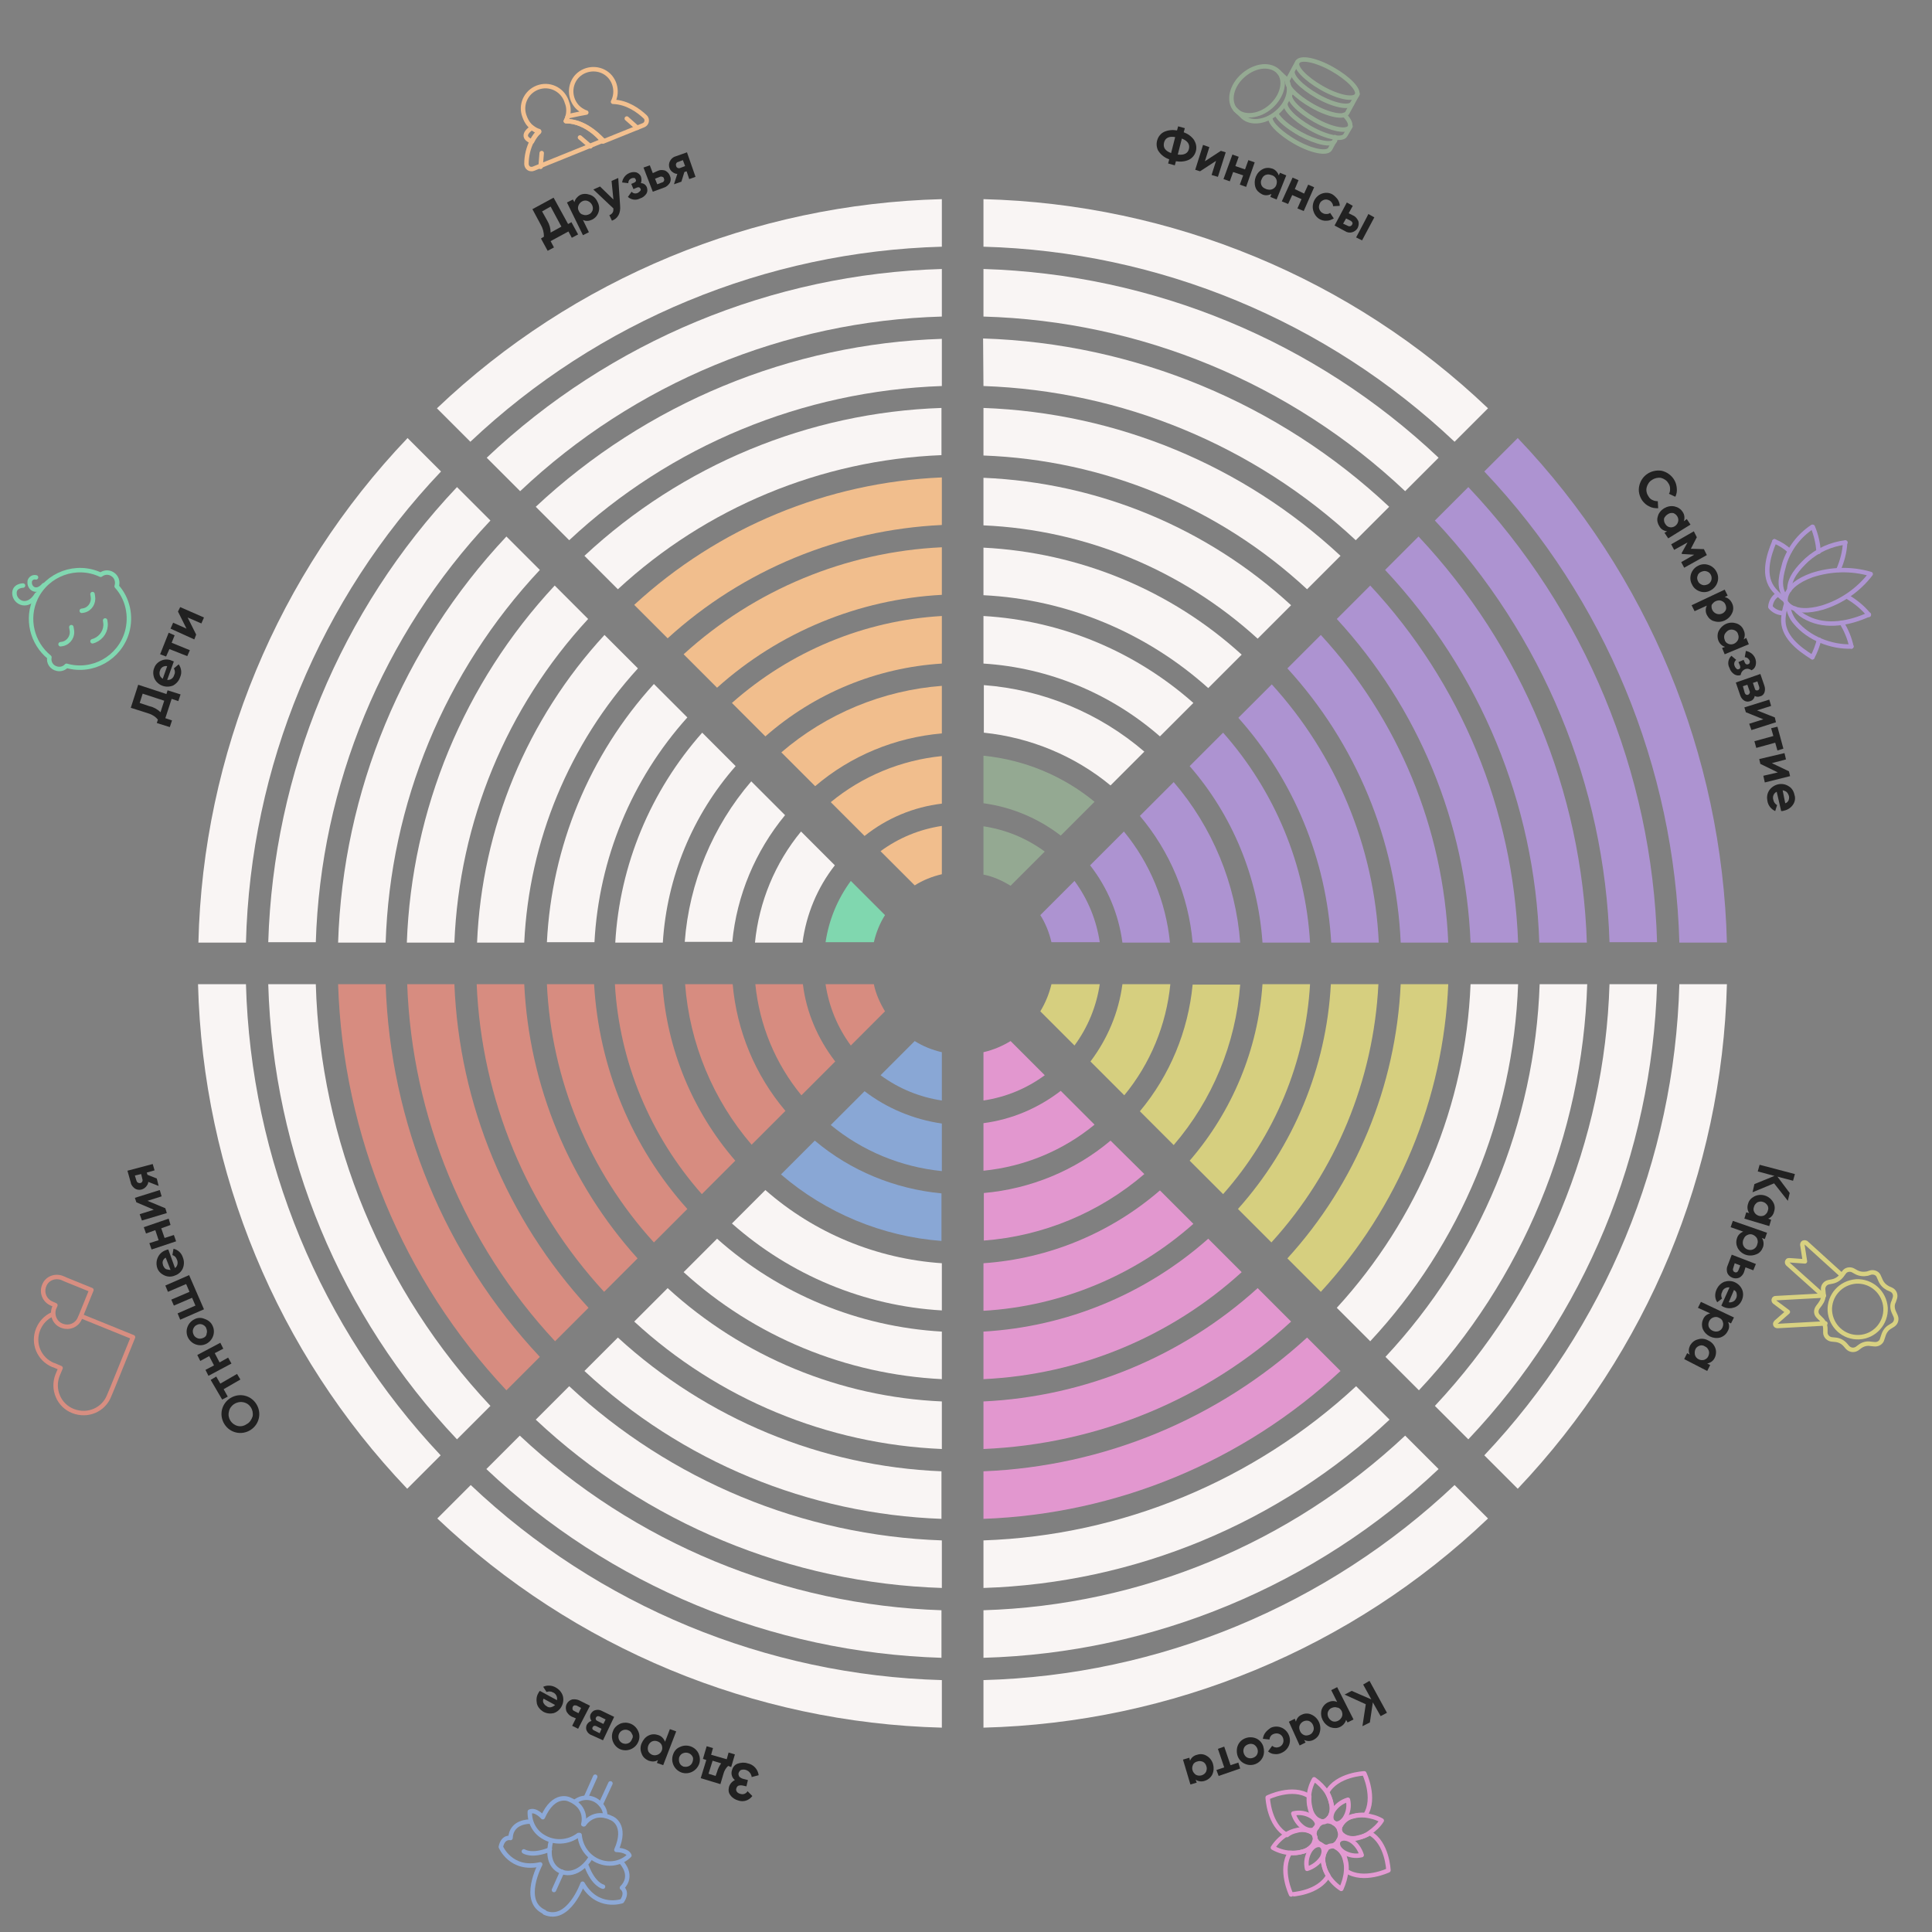 <?xml version="1.0" encoding="utf-8"?>
<!-- Generator: Adobe Illustrator 21.0.2, SVG Export Plug-In . SVG Version: 6.00 Build 0)  -->
<svg version="1.1" id="Слой_1" xmlns="http://www.w3.org/2000/svg" xmlns:xlink="http://www.w3.org/1999/xlink" x="0px" y="0px"
	 viewBox="0 0 520 520" style="enable-background:new 0 0 520 520;" xml:space="preserve">
<rect x="0" y="0" width="520" height="520" fill="#808080" stroke="none"/>
<style type="text/css">
	.st0{fill:none;stroke:#AE95D2;stroke-width:1.2;stroke-linecap:round;stroke-linejoin:round;}
	.st1{fill:none;stroke:#95AA93;stroke-width:1.2;stroke-linecap:round;stroke-linejoin:round;}
	.st2{fill:none;stroke:#D8D181;stroke-width:1.2;stroke-linecap:round;stroke-linejoin:round;}
	.st3{fill:none;stroke:#E39AD2;stroke-width:1.2;stroke-linecap:round;stroke-linejoin:round;}
	.st4{fill:none;stroke:#8DA9D7;stroke-width:1.2;stroke-linecap:round;stroke-linejoin:round;}
	.st5{fill:none;stroke:#D88E81;stroke-width:1.2;stroke-linecap:round;stroke-linejoin:round;}
	.st6{fill:none;stroke:#81D8B1;stroke-width:1.2;stroke-linecap:round;stroke-linejoin:round;}
	.st7{fill:none;stroke:#F3C08F;stroke-width:1.2;stroke-linecap:round;stroke-linejoin:round;}
	.st8{fill:#F9F5F4;}
	.st9{fill:#AD93D1;}
	.st10{fill:#D78C80;}
	.st11{fill:#89A7D5;}
	.st12{fill:#E297CF;}
	.st13{fill:#80D7AF;}
	.st14{fill:#D6CF7F;}
	.st15{fill:#F1BE8D;}
	.st16{fill:#94A992;}
	.st17{fill:#212121;}
</style>
<title>koleso_balansa</title>
<g id="Layer_2">
	<g id="Layer_1-2">
		<g id="icon_samorasvitie">
			<path id="Stroke-1" class="st0" d="M503.5,154.5c-3.3,4.3-7.8,7.4-12.9,9c-8.3,2.4-10-1.6-10-1.6s-0.9-4.2,7.1-7.1
				C492.9,153.1,498.4,153,503.5,154.5"/>
			<path id="Stroke-3" class="st0" d="M476.5,163.3c0.1-1.3,0.8-2.6,2-3.3"/>
			<path id="Stroke-5" class="st0" d="M476.6,163.5c0.9,1,2.2,1.6,3.5,1.5"/>
			<path id="Stroke-7" class="st0" d="M497.2,160.6c2.2,1.3,4.2,2.9,5.8,4.9"/>
			<path id="Stroke-9" class="st0" d="M503,165.4c-5,2.3-11.3,3.6-16.5,1c-1.3-0.6-2.5-1.5-3.4-2.6"/>
			<path id="Stroke-11" class="st0" d="M495.7,167.6c1.2,2,2.1,4.1,2.6,6.4"/>
			<path id="Stroke-13" class="st0" d="M498.3,174c-5.4,0.2-11.5-2.2-15-6.4c-1.1-1.2-1.8-2.8-2-4.4"/>
			<path id="Stroke-15" class="st0" d="M489.6,172.2c-0.4,1.6-1,3.2-1.8,4.7"/>
			<path id="Stroke-17" class="st0" d="M487.8,176.9c-3.7-2.3-8.2-5.7-7.8-10.6c0.1-1.3,0.4-2.6,0.8-3.9"/>
			<path id="Stroke-19" class="st0" d="M477.6,145.7c-1.7,4-3.3,9.4-0.1,13.1c0.9,1,1.8,1.9,2.9,2.7"/>
			<path id="Stroke-21" class="st0" d="M494.8,153.4c1-2.3,1.7-4.8,1.8-7.3"/>
			<path id="Stroke-23" class="st0" d="M496.7,146c-3.9,0.5-7.5,2.1-10.4,4.7c-2.3,2.2-4.7,4.8-4.7,8.1"/>
			<path id="Stroke-25" class="st0" d="M489.5,148.5c-0.2-2.3-0.7-4.6-1.6-6.7"/>
			<path id="Stroke-27" class="st0" d="M487.8,141.8c-3.5,2.3-6.2,5.8-7.5,9.8c-0.8,3-1.7,5.9-0.1,8.6"/>
			<path id="Stroke-29" class="st0" d="M481.7,148.3c-1.2-1.1-2.6-2-4.1-2.6"/>
		</g>
		<g id="icon_finansi">
			<path id="Stroke-59" class="st1" d="M365.2,25.6c-0.8,1.4-5,0.6-9.4-1.9s-7.4-5.6-6.6-7c0.8-1.4,5-0.6,9.4,1.9
				S366,24.2,365.2,25.6z"/>
			<path id="Stroke-61" class="st1" d="M349.2,16.7l-1.2,2.2c-0.8,1.4,2.2,4.5,6.6,7s8.6,3.3,9.4,1.9l1.4-2.5"/>
			<path id="Stroke-63" class="st1" d="M344.2,19.4c2,2.3,1,6.5-2.2,9.3s-7.5,3.1-9.5,0.8s-1.1-6.5,2.2-9.3S342.1,17.1,344.2,19.4z"
				/>
			<path id="Stroke-65" class="st1" d="M344.2,19.4l1.7,1.6c2,2.3,1.1,6.5-2.2,9.3s-7.5,3.1-9.5,0.8l-1.7-1.6"/>
			<path id="Stroke-67" class="st1" d="M359.3,36.9c0.1,0.3,0.1,0.7,0,1c-0.8,1.4-5,0.5-9.4-1.9c-3.2-1.8-5.6-3.8-6.4-5.4"/>
			<path id="Stroke-69" class="st1" d="M341.9,31.8c0.1,1.6,2.9,4.2,6.7,6.4c4.4,2.5,8.6,3.3,9.4,1.9l1.3-2.4"/>
			<path id="Stroke-71" class="st1" d="M361.8,30.9c1.3,1.3,1.9,2.5,1.5,3.3c-0.8,1.4-5,0.6-9.4-1.9s-7.4-5.6-6.6-7"/>
			<path id="Stroke-73" class="st1" d="M347.3,25.3l-1.2,2.2c-0.8,1.4,2.2,4.5,6.6,7c4.4,2.5,8.6,3.3,9.4,1.9l1.4-2.4"/>
			<path id="Stroke-75" class="st1" d="M347.8,19.3l-1.2,2.2c-0.8,1.4,2.2,4.5,6.6,7s8.6,3.3,9.4,1.9l1.3-2.4"/>
		</g>
		<g id="icon_kariera">
			<path id="Stroke-105" class="st2" d="M509.8,353.3l0.4,0.9c0.4,0.9,0.1,1.9-0.7,2.4l-0.8,0.5c-0.9,0.5-1.5,1.4-1.8,2.4l-0.3,0.9
				c-0.2,0.9-1.1,1.5-2.1,1.4l-1-0.1c-1-0.2-2.1,0.1-2.9,0.7l-0.8,0.6c-0.8,0.5-1.8,0.4-2.5-0.3l-0.6-0.7c-0.7-0.8-1.6-1.3-2.7-1.4
				l-1-0.1c-0.9-0.1-1.7-0.9-1.7-1.8v-1c0-1-0.4-2-1.2-2.7l-0.7-0.7c-0.7-0.7-0.7-1.7-0.1-2.5l0.6-0.8c0.6-0.8,1-1.8,0.9-2.9l-0.1-1
				c-0.1-0.9,0.5-1.8,1.5-2l1-0.2c1-0.2,1.9-0.8,2.5-1.6l0.6-0.8c0.5-0.8,1.6-1,2.4-0.6l0.9,0.5c0.9,0.5,2,0.6,3,0.4l0.9-0.3
				c0.9-0.2,1.9,0.2,2.2,1.1l0.4,0.9c0.4,1,1.1,1.7,2,2.2l0.9,0.4c0.9,0.4,1.3,1.4,1,2.3l-0.3,0.9
				C509.2,351.2,509.3,352.3,509.8,353.3z"/>
			<path id="Stroke-107" class="st2" d="M500.4,359.9c-4.1,0.2-7.6-2.9-7.9-7.1c-0.2-4.1,2.9-7.6,7.1-7.9c4.1-0.2,7.6,2.9,7.9,7.1
				C507.7,356.2,504.5,359.7,500.4,359.9C500.4,359.9,500.4,359.9,500.4,359.9z"/>
			<path id="Stroke-109" class="st2" d="M491.3,356.2l-12.9,0.7c-0.3,0-0.6-0.2-0.6-0.5c0-0.2,0.1-0.4,0.2-0.5l3.2-2.8l-3.6-2.7
				c-0.2-0.2-0.3-0.5-0.1-0.8c0.1-0.1,0.2-0.2,0.4-0.2l13-0.7"/>
			<path id="Stroke-111" class="st2" d="M490.8,348.8l-9.6-8.6c-0.2-0.2-0.3-0.5-0.1-0.8c0.1-0.2,0.3-0.2,0.5-0.2l4.2,0.3l-0.7-4.5
				c0-0.3,0.2-0.6,0.5-0.6c0.2,0,0.3,0,0.5,0.1l9.6,8.7"/>
		</g>
		<g id="icon_krasota">
			<path id="Stroke-77" class="st3" d="M358.1,497c-1.8,0.5-3.7-0.7-4.2-2.5c-0.5-1.8,0.7-3.7,2.5-4.2c1.8-0.5,3.7,0.7,4.2,2.5
				C361.1,494.6,360,496.5,358.1,497C358.2,497,358.2,497,358.1,497z"/>
			<path id="Stroke-79" class="st3" d="M359.7,497.2c0.1-0.7,0.3-1.3,0.6-1.9c0.3-0.5,0.7-0.9,1.2-1.3c-0.4-0.3-0.7-0.7-0.9-1.2
				c-0.1-0.5,0-1,0.2-1.5c-0.6-0.1-1.1-0.3-1.7-0.6c-0.6-0.4-1-0.9-1.5-1.4c-0.3,0.4-0.7,0.7-1.2,0.9c-0.5,0.1-1,0-1.5-0.3
				c-0.1,0.6-0.3,1.2-0.6,1.7c-0.4,0.5-0.8,1-1.4,1.4c0.5,0.3,0.8,0.7,1,1.3c0.1,0.5,0,1-0.2,1.5c1.3,0.2,2.4,0.9,3.1,1.9
				c0.5-0.9,1.6-1.2,2.5-0.7C359.6,497.1,359.6,497.2,359.7,497.2L359.7,497.2z"/>
			<path id="Stroke-81" class="st3" d="M365.5,494.6c-1.4,0.4-2.8,0.2-4-0.6c-0.5,0.4-0.9,0.8-1.2,1.3c-0.3,0.6-0.5,1.2-0.6,1.9
				c1.2,0.7,2.1,1.9,2.4,3.3c0.3,1,0.4,2,0.3,3.1c4.6,3,11.3-0.2,11.3-0.2s-0.3-7.4-5-10C367.7,494,366.7,494.4,365.5,494.6z"/>
			<path id="Stroke-83" class="st3" d="M349.1,492.7c1.3-0.4,2.8-0.2,4,0.5c0.5-0.4,1-0.9,1.4-1.4c0.3-0.5,0.5-1.1,0.6-1.7
				c-1.3-0.7-2.1-1.9-2.4-3.3c-0.3-1.1-0.4-2.2-0.3-3.3c-4.5-3-11.2,0.3-11.2,0.3s0.3,7.5,5.2,10.1
				C347.1,493.3,348.1,492.9,349.1,492.7z"/>
			<path id="Stroke-85" class="st3" d="M357.5,504.8c-0.6-0.9-1-1.9-1.2-2.9c-0.4-1.4-0.2-2.9,0.6-4.1c-0.7-1.1-1.9-1.8-3.1-1.9
				c-0.7,1.3-1.9,2.2-3.3,2.5c-1.1,0.3-2.2,0.4-3.3,0.3c-2.9,4.5,0.3,11.2,0.3,11.2S354.9,509.6,357.5,504.8z"/>
			<path id="Stroke-87" class="st3" d="M358.3,485.3c0.4,1.4,0.2,2.8-0.6,4c0.4,0.5,0.9,1,1.5,1.4c0.5,0.3,1.1,0.5,1.7,0.6
				c0.7-1.3,1.9-2.2,3.3-2.5c1.1-0.3,2.2-0.4,3.3-0.3c2.9-4.5-0.3-11.2-0.3-11.2s-7.4,0.3-10,5.1
				C357.7,483.3,358.1,484.3,358.3,485.3z"/>
			<path id="Stroke-89" class="st3" d="M368.6,493.3c1.3-0.9,2.5-2,3.3-3.3c-1.4-0.8-2.9-1.2-4.5-1.4c-1.1-0.1-2.3,0-3.3,0.3
				c-1.4,0.3-2.6,1.2-3.3,2.5c-0.2,0.5-0.3,1-0.2,1.5c0.2,0.5,0.5,0.9,0.9,1.2c1.2,0.8,2.6,1,4,0.6
				C366.6,494.4,367.7,494,368.6,493.3z"/>
			<path id="Stroke-91" class="st3" d="M350.5,498.4c1.4-0.3,2.6-1.2,3.3-2.5c0.2-0.5,0.3-1,0.2-1.5c-0.2-0.5-0.5-0.9-1-1.3
				c-1.2-0.7-2.6-0.9-4-0.5c-1,0.2-2,0.6-2.9,1.2c-1.4,0.9-2.6,2.1-3.5,3.5c1.4,0.8,3,1.3,4.6,1.4
				C348.4,498.8,349.5,498.7,350.5,498.4z"/>
			<path id="Stroke-93" class="st3" d="M357.7,489.4c0.8-1.2,1-2.6,0.6-4c-0.2-1-0.6-2-1.1-2.9c-0.9-1.4-2.1-2.6-3.5-3.6
				c-0.8,1.4-1.3,3-1.4,4.6c-0.1,1.1,0,2.2,0.3,3.3c0.3,1.4,1.2,2.6,2.4,3.3c0.5,0.2,1,0.3,1.5,0.3
				C357,490.1,357.4,489.8,357.7,489.4z"/>
			<path id="Stroke-95" class="st3" d="M362.3,503.6c0.1-1,0-2.1-0.3-3.1c-0.3-1.4-1.2-2.6-2.4-3.3c-0.8-0.6-2-0.4-2.6,0.5
				c0,0-0.1,0.1-0.1,0.2c-0.8,1.2-1,2.7-0.6,4.1c0.2,1,0.6,2,1.2,2.9c0.9,1.4,2.1,2.6,3.5,3.5C361.7,506.8,362.2,505.2,362.3,503.6z
				"/>
			<path id="Stroke-97" class="st3" d="M366.5,499.3c-1.7,0.4-3.4,0.1-4.9-0.8c-2.2-1.5-1.4-3-1.4-3s1-1.4,3.3-0.2
				C365,496.2,366,497.7,366.5,499.3"/>
			<path id="Stroke-99" class="st3" d="M351.8,503c-0.4-1.7-0.1-3.4,0.8-4.9c1.5-2.2,3-1.4,3-1.4s1.4,1,0.2,3.3
				C354.9,501.4,353.4,502.5,351.8,503"/>
			<path id="Stroke-101" class="st3" d="M362.8,484.4c0.4,1.7,0.1,3.4-0.8,4.9c-1.5,2.2-3,1.4-3,1.4s-1.4-1-0.2-3.3
				C359.7,486,361.1,484.9,362.8,484.4"/>
			<path id="Stroke-103" class="st3" d="M348.1,488.1c1.7-0.4,3.4-0.1,4.9,0.8c2.2,1.5,1.4,3,1.4,3s-1,1.4-3.3,0.2
				C349.6,491.2,348.6,489.7,348.1,488.1"/>
		</g>
		<g id="icon_zdorovie">
			<path id="Stroke-113" class="st4" d="M142.5,490.3c0,0-4.9-0.1-5.1,4.4c0,0-2-0.5-2.6,2.4c0,0,2.7,6.5,10.6,4.7
				c0,0-5.3,9.9,1.1,12.8"/>
			<path id="Stroke-115" class="st4" d="M157,491c0,0,1.4-4.6-3.8-6.7c0,0-4.1-2-7.1,4.8c0,0-1.9-2.2-3.5-1.5
				c-0.1,2.7,1.2,5.3,3.5,6.7c3,1.9,6.8,1.7,9.6-0.4"/>
			<line id="Stroke-117" class="st4" x1="157.7" y1="483.8" x2="160.2" y2="478.2"/>
			<line id="Stroke-119" class="st4" x1="161.7" y1="485.6" x2="164.3" y2="480"/>
			<path id="Stroke-121" class="st4" d="M159,499.9c-1.7,3-5.4,5.6-8.8,3.4c-2.6-1.7-2.6-5.1-1.9-7.8"/>
			<path id="Stroke-123" class="st4" d="M141,498.3c0,0,2.1,1.5,7-0.5"/>
			<path id="Stroke-125" class="st4" d="M167.3,501.3c0,0,3.4,3.5,0.1,6.8c0,0,1.7,1.1,0,3.6c0,0-6.6,2.3-10.6-4.7
				c0,0-3.8,10.6-10.2,7.8"/>
			<path id="Stroke-127" class="st4" d="M157.2,491c0,0,2.5-4.1,7.5-1.6c0,0,4.2,1.7,1.2,8.5c0,0,2.9,0,3.5,1.5
				c-1.9,1.9-4.7,2.6-7.3,1.9c-3.4-0.9-5.8-3.9-6.1-7.4"/>
			<path id="Stroke-129" class="st4" d="M162.3,507.8c0,0-2.5-0.5-4.4-5.5"/>
			<line id="Stroke-131" class="st4" x1="149.1" y1="508.7" x2="151.3" y2="503.8"/>
			<path id="Stroke-133" class="st4" d="M154.7,485c2.2-1.8,5.4-1.4,7.1,0.8c0.7,0.8,1.1,1.8,1.1,2.9"/>
		</g>
		<g id="icon_otnosheniya">
			<path id="Stroke-31" class="st5" d="M14,353.8c-1.7,0.8-3,2.2-3.7,3.9l0,0c-1.6,3.8,0.2,8.1,4,9.7c0,0,0,0,0.1,0l0,0l1.9,0.8
				l-0.8,1.9c-1.5,3.8,0.3,8.2,4.2,9.7s8.2-0.3,9.7-4.2l0.8-1.9l5.6-13.8l-13.8-5.6"/>
			<path id="Stroke-33" class="st5" d="M11.9,346c-0.8,1.9,0.1,4.1,2.1,4.9l0,0l0.9,0.4l-0.4,0.9c-0.6,2,0.4,4.1,2.4,4.7
				c1.8,0.6,3.7-0.2,4.5-1.9l0.4-0.9l2.8-6.9l-6.9-2.8l-0.9-0.4C14.8,343.2,12.6,344.1,11.9,346L11.9,346z"/>
		</g>
		<g id="icon_deti">
			<path id="Stroke-35" class="st6" d="M30.2,154.5c-1-0.6-2.2-0.5-3.1,0.2c-6.6-3.1-14.4-0.2-17.5,6.3c-2.6,5.5-1,12.1,3.7,15.9
				c-0.3,1.4,0.6,2.8,2.1,3.1c0.9,0.2,1.9-0.1,2.5-0.8c7,2,14.3-2.1,16.3-9.1c1.2-4.3,0.2-9-2.8-12.3
				C31.8,156.6,31.4,155.2,30.2,154.5z"/>
			<path id="Stroke-37" class="st6" d="M6.2,157.6c0,0-2.5,0-2.3,2.3c0.2,2.3,3.6,4.1,6,0.1"/>
			<path id="Stroke-39" class="st6" d="M9.7,155.4c-0.8-0.2-1.5,0.3-1.7,1c0,0.1,0,0.2,0,0.2c-0.2,1.6,1.7,3.3,3.8,0.9"/>
			<path id="Stroke-41" class="st6" d="M16.3,173.4l0.6-0.1c1.7-0.4,2.8-2.1,2.4-3.9l-0.1-0.6"/>
			<path id="Stroke-43" class="st6" d="M22,164.4l0.6-0.1c1.7-0.4,2.7-2.1,2.4-3.8l-0.1-0.6"/>
			<path id="Stroke-45" class="st6" d="M24.9,172.6l0.6-0.2c1.9-0.8,3.1-2.7,2.9-4.7l-0.1-0.7"/>
		</g>
		<g id="icon_drusiya">
			<path id="Stroke-47" class="st7" d="M173.6,31.4c-1.7-1.6-4.8-3.9-8.6-4l0,0c1.5-2.9,0.4-6.6-2.5-8.1c-2.9-1.5-6.6-0.4-8.1,2.5
				s-0.4,6.6,2.5,8.1c0.3,0.2,0.6,0.3,0.9,0.4l0,0c-0.7,0.1-2.7,0.5-5,1c-0.1,0.4-0.3,0.9-0.5,1.3c5.9,0,10,5.5,10,5.5l10.9-4.4
				c0.7-0.3,1-1,0.8-1.7C173.9,31.7,173.8,31.6,173.6,31.4z"/>
			<path id="Stroke-49" class="st7" d="M143.2,34.4c-0.2,0.1-0.4,0.3-0.6,0.4c-2.4,2-0.2,3,0.6,3.3c0.5-1,1.1-1.9,1.9-2.6
				C144.4,35.2,143.7,34.9,143.2,34.4z"/>
			<path id="Stroke-51" class="st7" d="M152.3,32.6c0.2-0.4,0.4-0.8,0.5-1.3c0.3-1.2,0.3-2.5-0.2-3.7c-0.9-3.2-4.2-5.1-7.4-4.2
				c-3.2,0.9-5.1,4.2-4.2,7.4c0.1,0.4,0.3,0.8,0.4,1.1c0.4,0.9,0.9,1.7,1.7,2.3c0.6,0.5,1.3,0.9,2,1.1c-0.8,0.8-1.4,1.6-1.9,2.6
				c-1,1.9-1.5,4.1-1.5,6.2c0,0.7,0.5,1.4,1.3,1.4c0.2,0,0.4,0,0.6-0.1l10.9-4.4l7.9-3.2C162.4,38.1,158.2,32.6,152.3,32.6z"/>
			<line id="Stroke-53" class="st7" x1="168.7" y1="31.9" x2="171.5" y2="34.4"/>
			<line id="Stroke-55" class="st7" x1="156.1" y1="37" x2="158.9" y2="39.4"/>
			<line id="Stroke-57" class="st7" x1="145.8" y1="41.2" x2="145.5" y2="44.9"/>
		</g>
		<path class="st8" d="M386.2,378.4l9,9c31.4-33.2,49.4-76.8,50.8-122.5h-12.8C431.9,307.2,415.1,347.5,386.2,378.4z"/>
		<path class="st8" d="M378.2,132.2l9-9c-33.2-31.4-76.8-49.4-122.5-50.8v12.8C307,86.4,347.4,103.1,378.2,132.2z"/>
		<path class="st8" d="M253.5,85.2V72.4c-45.7,1.3-89.3,19.4-122.5,50.8l9,9C170.8,103.1,211.2,86.4,253.5,85.2z"/>
		<path class="st8" d="M264.7,433.4v12.8c45.7-1.3,89.3-19.4,122.5-50.8l-9-9C347.3,415.4,307,432.1,264.7,433.4z"/>
		<path class="st8" d="M132,140.1l-9-9c-31.4,33.2-49.4,76.8-50.8,122.5H85C86.3,211.3,103,170.9,132,140.1z"/>
		<path class="st8" d="M85,264.9H72.2c1.3,45.7,19.4,89.3,50.8,122.5l9-9C103,347.5,86.2,307.2,85,264.9z"/>
		<path class="st9" d="M386.2,140.1c29,30.9,45.7,71.2,47,113.5H446c-1.3-45.7-19.4-89.3-50.8-122.5L386.2,140.1z"/>
		<path class="st8" d="M139.9,386.4l-9,9c33.2,31.4,76.8,49.4,122.5,50.8v-12.8C211.1,432,170.7,415.3,139.9,386.4z"/>
		<path class="st8" d="M264.7,452.2V465c50.7-1.3,99.1-21.3,135.8-56.3l-9-9C357.1,432.2,312,450.9,264.7,452.2z"/>
		<path class="st8" d="M118.7,126.9l-9-9c-35,36.7-55.1,85.1-56.3,135.8h12.8C67.4,206.4,86.1,161.2,118.7,126.9z"/>
		<path class="st8" d="M126.7,399.7l-9,9c36.8,34.9,85.1,55,135.8,56.3v-12.8C206.2,450.9,161,432.2,126.7,399.7z"/>
		<path class="st8" d="M253.5,66.4V53.6c-50.7,1.3-99.1,21.3-135.9,56.3l9,9C161,86.4,206.2,67.7,253.5,66.4z"/>
		<path class="st8" d="M66.2,264.9H53.3c1.3,50.7,21.3,99.1,56.3,135.8l9-9C86.2,357.3,67.5,312.1,66.2,264.9z"/>
		<path class="st8" d="M391.5,118.9l9-9c-36.7-35-85.1-55-135.8-56.3v12.8C312,67.7,357.1,86.4,391.5,118.9z"/>
		<path class="st8" d="M452,264.9c-1.3,47.3-20,92.4-52.5,126.8l9,9c34.9-36.8,55-85.1,56.3-135.8H452z"/>
		<path class="st9" d="M452,253.7h12.8c-1.3-50.7-21.3-99.1-56.3-135.8l-9,9C432,161.2,450.7,206.4,452,253.7z"/>
		<path class="st10" d="M235.2,264.9h-13c0.9,6,3.2,11.6,6.8,16.5l9.2-9.2C236.8,269.9,235.7,267.4,235.2,264.9z"/>
		<path class="st11" d="M246.2,280.2l-9.2,9.2c4.9,3.6,10.5,5.9,16.5,6.8v-13C250.9,282.6,248.4,281.6,246.2,280.2z"/>
		<path class="st12" d="M264.7,283.2v13c6-0.9,11.6-3.2,16.5-6.8l-9.2-9.2C269.7,281.6,267.3,282.6,264.7,283.2z"/>
		<path class="st13" d="M238.2,246.3l-9.2-9.2c-3.6,4.9-5.9,10.5-6.8,16.5h13C235.8,251,236.8,248.5,238.2,246.3z"/>
		<path class="st14" d="M280,272.2l9.2,9.2c3.6-4.9,5.9-10.5,6.8-16.5h-13C282.4,267.4,281.4,269.9,280,272.2z"/>
		<path class="st15" d="M253.5,235.3v-13c-6,0.9-11.6,3.2-16.5,6.8l9.2,9.2C248.4,236.9,250.9,235.9,253.5,235.3z"/>
		<path class="st16" d="M272,238.4l9.2-9.2c-4.9-3.6-10.5-5.9-16.5-6.8v13C267.3,235.9,269.7,237,272,238.4z"/>
		<path class="st9" d="M280,246.3c1.4,2.2,2.4,4.7,3,7.3h13c-0.9-6-3.2-11.6-6.8-16.5L280,246.3z"/>
		<path class="st16" d="M285.5,224.9l9.1-9.1c-8.5-7-18.9-11.3-29.9-12.4v12.8C272.2,217.2,279.4,220.2,285.5,224.9z"/>
		<path class="st11" d="M232.7,293.7l-9.1,9.1c8.5,7,18.9,11.3,29.9,12.4v-12.8C245.9,301.3,238.7,298.3,232.7,293.7z"/>
		<path class="st15" d="M253.5,216.3v-12.8c-11,1.1-21.4,5.4-29.9,12.4l9.1,9.1C238.7,220.2,245.9,217.2,253.5,216.3z"/>
		<path class="st8" d="M224.7,232.9l-9.1-9.1c-7,8.5-11.3,18.9-12.4,29.9H216C217,246.1,220,238.9,224.7,232.9z"/>
		<path class="st9" d="M302.1,253.7h12.8c-1.1-11-5.4-21.4-12.4-29.9l-9.1,9.1C298.1,238.9,301.1,246.1,302.1,253.7z"/>
		<path class="st14" d="M302.1,264.9c-1,7.6-4,14.7-8.6,20.8l9.1,9.1c7-8.5,11.3-18.9,12.4-29.9H302.1z"/>
		<path class="st12" d="M264.7,302.3v12.8c11-1.1,21.4-5.4,29.9-12.4l-9.1-9.1C279.4,298.3,272.3,301.3,264.7,302.3z"/>
		<path class="st10" d="M216.1,264.9h-12.8c1.1,11,5.4,21.4,12.4,29.9l9.1-9.1C220.1,279.6,217,272.4,216.1,264.9z"/>
		<path class="st14" d="M306.8,299.1l9.1,9.1c10.4-12.1,16.7-27.3,17.9-43.2H321C319.8,277.5,314.9,289.4,306.8,299.1z"/>
		<path class="st15" d="M253.5,197.4v-12.8c-15.9,1.2-31.1,7.5-43.2,17.9l9.1,9.1C229,203.4,240.9,198.5,253.5,197.4z"/>
		<path class="st12" d="M298.9,307c-9.6,8.1-21.6,13-34.1,14.1v12.8c15.9-1.2,31.1-7.5,43.2-17.9L298.9,307z"/>
		<path class="st8" d="M211.3,219.4l-9.1-9.1c-10.4,12.1-16.7,27.3-17.9,43.2h12.8C198.3,241,203.3,229.1,211.3,219.4z"/>
		<path class="st8" d="M298.9,211.4l9.1-9.1c-12.1-10.4-27.3-16.7-43.2-17.9v12.8C277.3,198.5,289.2,203.4,298.9,211.4z"/>
		<path class="st9" d="M321,253.7h12.8c-1.2-15.9-7.5-31.1-17.9-43.2l-9.1,9.1C314.9,229.2,319.9,241.1,321,253.7z"/>
		<path class="st11" d="M219.3,307l-9.1,9.1c12.1,10.4,27.3,16.7,43.2,17.9v-12.8C240.8,320,228.9,315.1,219.3,307z"/>
		<path class="st10" d="M197.2,264.9h-12.8c1.2,15.9,7.5,31.1,17.9,43.2l9.1-9.1C203.2,289.3,198.3,277.4,197.2,264.9z"/>
		<path class="st10" d="M178.3,264.9h-12.8c1.2,20.9,9.5,40.8,23.4,56.5l9-9C186.4,299.1,179.5,282.4,178.3,264.9z"/>
		<path class="st8" d="M312.2,198.2l9-9c-15.7-13.9-35.6-22.2-56.5-23.4v12.8C282.2,179.7,298.9,186.6,312.2,198.2z"/>
		<path class="st12" d="M264.7,340v12.8c20.9-1.2,40.8-9.5,56.5-23.4l-9-9C298.9,331.9,282.2,338.8,264.7,340z"/>
		<path class="st8" d="M253.5,340c-17.6-1.2-34.3-8.1-47.5-19.7l-9,9c15.7,13.9,35.6,22.2,56.5,23.4V340z"/>
		<path class="st8" d="M198,206.2l-9-9c-13.9,15.7-22.2,35.6-23.4,56.5h12.8C179.5,236.1,186.4,219.4,198,206.2z"/>
		<path class="st14" d="M320.2,312.4l9,9c13.9-15.7,22.2-35.6,23.4-56.5h-12.8C338.6,282.4,331.7,299.1,320.2,312.4z"/>
		<path class="st9" d="M339.8,253.7h12.8c-1.2-20.9-9.5-40.8-23.4-56.5l-9,9C331.7,219.4,338.6,236.1,339.8,253.7z"/>
		<path class="st15" d="M253.5,178.6v-12.8c-20.9,1.2-40.8,9.5-56.5,23.4l9,9C219.2,186.6,235.9,179.7,253.5,178.6z"/>
		<path class="st8" d="M325.2,185.2l9-9c-19.1-17.4-43.7-27.5-69.5-28.8v12.8C287.1,161.3,308.5,170.2,325.2,185.2z"/>
		<path class="st14" d="M333.2,325.4l9,9c17.4-19.1,27.5-43.7,28.8-69.5h-12.8C357,287.3,348.2,308.6,333.2,325.4z"/>
		<path class="st9" d="M358.3,253.7h12.8c-1.2-25.8-11.4-50.4-28.8-69.5l-9,9C348.2,209.9,357,231.2,358.3,253.7z"/>
		<path class="st10" d="M185,325.4c-15-16.7-23.8-38.1-25.1-60.5h-12.7c1.2,25.8,11.4,50.4,28.8,69.5L185,325.4z"/>
		<path class="st12" d="M264.7,358.4v12.8c25.8-1.2,50.4-11.4,69.5-28.8l-9-9C308.4,348.3,287.1,357.1,264.7,358.4z"/>
		<path class="st15" d="M253.5,160.1v-12.8c-25.8,1.2-50.4,11.4-69.5,28.8l9,9C209.7,170.1,231.1,161.3,253.5,160.1z"/>
		<path class="st8" d="M185,193.1l-9-9c-17.4,19.1-27.5,43.7-28.8,69.5H160C161.2,231.1,170,209.8,185,193.1z"/>
		<path class="st8" d="M193,333.4l-9,9c19.1,17.4,43.7,27.5,69.5,28.8v-12.8C231,357.1,209.7,348.3,193,333.4z"/>
		<path class="st10" d="M141.1,264.9h-12.8c1.3,30.8,13.4,60.1,34.3,82.8l9-9C153.2,318.3,142.4,292.2,141.1,264.9z"/>
		<path class="st8" d="M338.5,171.9l9-9c-22.7-20.9-52-33-82.8-34.3v12.8C292.1,142.6,318.2,153.4,338.5,171.9z"/>
		<path class="st14" d="M346.5,338.7l9,9c20.9-22.7,33-52,34.3-82.8H377C375.7,292.3,365,318.4,346.5,338.7z"/>
		<path class="st15" d="M253.5,141.3v-12.8c-30.8,1.3-60.1,13.4-82.8,34.3l9,9C200,153.3,226.1,142.6,253.5,141.3z"/>
		<path class="st9" d="M377,253.7h12.8c-1.3-30.8-13.4-60.1-34.3-82.8l-9,9C365,200.1,375.8,226.2,377,253.7z"/>
		<path class="st8" d="M141.1,253.7c1.3-27.4,12.1-53.5,30.6-73.8l-9-9c-20.9,22.7-33,52-34.3,82.8H141.1z"/>
		<path class="st12" d="M264.7,377.2V390c30.8-1.3,60.1-13.4,82.8-34.3l-9-9C318.2,365.1,292.1,375.9,264.7,377.2z"/>
		<path class="st8" d="M179.7,346.7l-9,9c22.7,20.9,52,33,82.8,34.3v-12.8C226.1,376,199.9,365.2,179.7,346.7z"/>
		<path class="st8" d="M158.3,166.6l-9-9c-24.4,26.2-38.5,60.3-39.8,96.1h12.8C123.6,221.3,136.3,190.4,158.3,166.6z"/>
		<path class="st8" d="M166.3,158.6c23.8-22,54.7-34.8,87.1-36.1v-12.7c-35.8,1.2-69.9,15.4-96.1,39.8L166.3,158.6z"/>
		<path class="st8" d="M351.8,158.6l9-9c-26.2-24.4-60.3-38.5-96.1-39.8v12.8C297.1,123.8,328,136.5,351.8,158.6z"/>
		<path class="st9" d="M395.8,253.7h12.8c-1.3-35.8-15.4-69.9-39.8-96.1l-9,9C381.7,190.4,394.5,221.3,395.8,253.7z"/>
		<path class="st12" d="M264.7,396v12.8c35.8-1.3,69.9-15.4,96.1-39.8l-9-9C327.9,381.9,297.1,394.7,264.7,396z"/>
		<path class="st8" d="M359.8,352l9,9c24.4-26.2,38.5-60.3,39.8-96.1h-12.8C394.5,297.3,381.7,328.1,359.8,352z"/>
		<path class="st10" d="M122.3,264.9h-12.7c1.3,35.8,15.4,69.9,39.8,96.1l9-9C136.4,328.1,123.6,297.3,122.3,264.9z"/>
		<path class="st8" d="M166.3,360l-9,9c26.2,24.4,60.3,38.5,96.1,39.8V396C221.1,394.7,190.2,381.9,166.3,360z"/>
		<path class="st9" d="M414.3,253.7h12.8c-1.3-40.7-17.4-79.6-45.3-109.3l-9,9C398.4,180.7,413.1,216.3,414.3,253.7z"/>
		<path class="st8" d="M153.2,373.1l-9,9c29.7,27.9,68.6,44,109.3,45.3v-12.8C216.1,413.3,180.5,398.5,153.2,373.1z"/>
		<path class="st8" d="M264.7,414.6v12.8c40.7-1.3,79.6-17.4,109.3-45.3l-9-9C337.6,398.5,302,413.3,264.7,414.6z"/>
		<path class="st8" d="M145.3,153.4l-9-9c-27.9,29.7-44,68.6-45.3,109.3h12.8C105,216.3,119.7,180.7,145.3,153.4z"/>
		<path class="st8" d="M372.9,365.2l9,9c27.9-29.7,44-68.6,45.3-109.3h-12.8C413.1,302.2,398.4,337.9,372.9,365.2z"/>
		<path class="st8" d="M253.5,103.9V91.2c-40.7,1.3-79.6,17.4-109.3,45.2l9,9C180.5,119.9,216.1,105.2,253.5,103.9z"/>
		<path class="st8" d="M264.7,103.9c37.3,1.3,72.9,16,100.2,41.5l9-9c-29.7-27.9-68.6-44-109.3-45.3L264.7,103.9L264.7,103.9z"/>
		<path class="st10" d="M103.8,264.9H91c1.3,40.7,17.4,79.6,45.3,109.3l9-9C119.7,337.9,105,302.2,103.8,264.9z"/>
		<path class="st17" d="M318.6,35.6l0.3-1.1l-1.8-0.5l-0.3,1.1c-1.2-0.2-2.4-0.1-3.5,0.4c-1.8,0.9-2.5,3.2-1.6,5
			c0.1,0.1,0.1,0.2,0.2,0.3c0.7,1,1.7,1.7,2.8,2.1l-0.3,1.1l1.8,0.5l0.3-1.1c1.2,0.2,2.4,0.1,3.5-0.4c1.8-0.9,2.5-3.1,1.6-4.9
			c-0.1-0.1-0.1-0.2-0.2-0.4C320.7,36.7,319.7,36,318.6,35.6L318.6,35.6z M318.1,37.3c1.6,0.6,2.2,1.6,1.9,2.8
			c-0.3,1.2-1.3,1.7-3,1.5L318.1,37.3L318.1,37.3z M316.3,36.9l-1.1,4.3c-1.6-0.6-2.2-1.5-1.9-2.8C313.6,37.1,314.7,36.6,316.3,36.9
			L316.3,36.9z"/>
		<polygon class="st17" points="324.3,43.4 325.5,39.6 323.8,39 321.7,45.7 323,46.1 327.3,43.3 326.1,47.1 327.8,47.6 329.9,41 
			328.6,40.6 324.3,43.4 		"/>
		<polygon class="st17" points="335.1,45.6 332.5,44.7 333.4,42.2 331.7,41.6 329.3,48.2 331,48.8 331.9,46.3 334.6,47.2 
			333.7,49.7 335.4,50.3 337.7,43.7 336,43.1 335.1,45.6 		"/>
		<path class="st17" d="M344.2,47.2c-0.3-0.8-0.9-1.5-1.7-1.8c-0.9-0.3-1.8-0.3-2.6,0.1c-1.8,0.9-2.6,3-2,4.9c0.3,0.9,1,1.5,1.8,1.9
			c0.8,0.4,1.7,0.3,2.5-0.1l-0.3,0.8l1.7,0.7l2.6-6.5l-1.7-0.7L344.2,47.2L344.2,47.2z M339.6,48.2c0.2-0.5,0.5-0.9,1-1.1
			c0.5-0.2,1-0.2,1.5,0c1.1,0.2,1.8,1.3,1.5,2.4c-0.2,1.1-1.3,1.8-2.4,1.5c-0.2,0-0.4-0.1-0.6-0.2c-0.5-0.2-0.9-0.5-1.1-1
			C339.3,49.2,339.3,48.7,339.6,48.2L339.6,48.2z"/>
		<polygon class="st17" points="351,52.1 348.5,50.9 349.5,48.5 347.9,47.8 345,54.2 346.7,54.9 347.8,52.5 350.3,53.6 349.2,56.1 
			350.9,56.8 353.7,50.4 352.1,49.7 351,52.1 		"/>
		<path class="st17" d="M357.2,59.4c0.6,0,1.2-0.3,1.8-0.6l-1-1.5c-0.2,0.2-0.6,0.3-0.9,0.3c-0.3,0-0.7,0-1-0.2
			c-0.5-0.2-0.8-0.6-1-1.1c-0.2-0.5-0.1-1,0.1-1.5c0.2-0.5,0.6-0.8,1.1-1c0.5-0.2,1-0.1,1.4,0.1c0.3,0.1,0.6,0.4,0.8,0.7
			c0.2,0.3,0.3,0.6,0.3,0.9l1.8-0.1c0-0.6-0.2-1.2-0.6-1.8c-0.4-0.5-0.9-1-1.4-1.3c-0.9-0.5-1.9-0.5-2.8-0.2
			c-1.9,0.7-2.9,2.8-2.3,4.7C354,58.5,355.5,59.6,357.2,59.4z"/>
		<path class="st17" d="M363,57.4l1.1-2l-1.6-0.9l-3.3,6.2l2.8,1.5c0.6,0.4,1.3,0.5,2,0.3c0.6-0.2,1.1-0.6,1.4-1.1
			c0.3-0.6,0.4-1.3,0.2-1.9c-0.3-0.6-0.7-1.2-1.4-1.5L363,57.4L363,57.4z M365,63.9l1.6,0.8l3.3-6.2l-1.6-0.9
			C368.3,57.7,365,63.9,365,63.9z M361.5,60.2l0.8-1.4l1.2,0.6c0.2,0.1,0.4,0.3,0.5,0.5c0.1,0.2,0,0.4-0.1,0.6
			c-0.1,0.2-0.3,0.3-0.5,0.4c-0.2,0-0.5,0-0.6-0.1L361.5,60.2L361.5,60.2z"/>
		<path class="st17" d="M443.9,136.3c0.7,0.4,1.5,0.5,2.4,0.5l-0.1-1.9c-0.5,0-1-0.1-1.4-0.3c-0.5-0.2-0.9-0.6-1.1-1
			c-0.5-0.7-0.7-1.6-0.5-2.4c0.2-0.8,0.7-1.6,1.4-2c0.7-0.5,1.6-0.7,2.4-0.6c0.8,0.2,1.6,0.7,2,1.4c0.3,0.4,0.5,0.9,0.5,1.5
			c0,0.5,0,1-0.3,1.4l1.7,0.8c0.4-0.7,0.5-1.6,0.4-2.4c-0.2-2.3-1.9-4.1-4.1-4.6c-2.8-0.4-5.4,1.3-6,4.1c-0.3,1.3,0,2.7,0.8,3.9
			C442.5,135.4,443.2,136,443.9,136.3L443.9,136.3z"/>
		<path class="st17" d="M453.2,140.3c0.3-0.8,0.2-1.8-0.3-2.5c-0.5-0.8-1.3-1.3-2.2-1.5c-1-0.2-1.9,0-2.8,0.5
			c-0.8,0.5-1.5,1.3-1.7,2.2c-0.3,0.9-0.1,1.8,0.4,2.6c0.4,0.8,1.2,1.3,2.1,1.4l-0.7,0.4l1,1.5l6-3.7l-1-1.5L453.2,140.3
			L453.2,140.3z M448.9,138.4c0.4-0.3,1-0.4,1.5-0.3c1,0.4,1.6,1.5,1.2,2.5c-0.3,0.9-1.3,1.5-2.2,1.3c-0.5-0.1-0.9-0.4-1.2-0.9
			c-0.3-0.4-0.4-1-0.3-1.5C448.1,139.1,448.4,138.7,448.9,138.4L448.9,138.4z"/>
		<polygon class="st17" points="458.6,147.8 455.1,147.7 456.7,144.6 455.9,143 449.8,146.5 450.6,148 454.2,146 452.6,148.9 
			452.7,149.1 456,149.3 452.5,151.3 453.3,152.8 459.4,149.4 458.6,147.8 		"/>
		<path class="st17" d="M460.4,158.9c1.8-0.9,2.6-3.2,1.6-5c-0.9-1.8-3.2-2.6-5-1.6c-1.8,0.9-2.6,3.2-1.6,5c0,0,0,0,0,0
			c0.4,0.9,1.2,1.6,2.2,1.9C458.5,159.5,459.6,159.4,460.4,158.9L460.4,158.9z M457.9,153.9c0.5-0.2,1-0.3,1.5-0.1
			c1,0.3,1.5,1.4,1.2,2.4c-0.2,0.5-0.5,0.9-1,1.1c-0.5,0.2-1,0.3-1.5,0.1c-0.5-0.2-0.9-0.5-1.1-1c-0.2-0.4-0.3-1-0.1-1.4
			C457,154.5,457.4,154.1,457.9,153.9L457.9,153.9z"/>
		<path class="st17" d="M464.2,160.7l0.8-0.4l-0.8-1.6l-8.9,4.2l0.8,1.6l3.3-1.5c-0.4,0.8-0.4,1.7,0,2.5c0.4,0.8,1.1,1.5,2,1.7
			c1.9,0.6,4-0.4,4.8-2.2c0.4-0.8,0.4-1.8,0-2.6C465.8,161.5,465.1,160.9,464.2,160.7L464.2,160.7z M461.8,161.8
			c0.5-0.2,1-0.3,1.5-0.1c0.5,0.2,0.9,0.5,1.1,1c0.2,0.5,0.3,1,0.1,1.5c-0.5,1-1.7,1.4-2.7,0.9c-0.8-0.4-1.3-1.3-1.1-2.3
			C461,162.4,461.3,162,461.8,161.8L461.8,161.8z"/>
		<path class="st17" d="M469.3,172.1c0.4-0.8,0.4-1.7,0-2.5c-0.3-0.8-1-1.5-1.9-1.8c-0.9-0.3-1.9-0.3-2.8,0.1
			c-0.9,0.4-1.6,1.1-2,1.9c-0.4,0.8-0.4,1.8-0.1,2.6c0.3,0.8,1,1.5,1.8,1.7l-0.8,0.3l0.7,1.7l6.5-2.7l-0.7-1.7L469.3,172.1
			L469.3,172.1z M465.3,169.6c0.5-0.2,1-0.2,1.5,0c0.5,0.2,0.9,0.6,1,1.1c0.2,0.5,0.2,1,0,1.5c-0.5,1-1.6,1.5-2.6,1.1
			c-0.5-0.2-0.9-0.6-1-1.1c-0.2-0.5-0.2-1,0-1.5C464.5,170.2,464.9,169.8,465.3,169.6L465.3,169.6z"/>
		<path class="st17" d="M471.4,180.4c0.5-0.2,0.9-0.6,1.1-1.2c0.5-1.7-0.5-3.4-2.2-3.9c-0.1,0-0.2-0.1-0.4-0.1l-0.3,1.7
			c0.6,0,1.1,0.4,1.3,0.9c0.1,0.2,0.1,0.4,0,0.6c0,0.2-0.2,0.3-0.4,0.4c-0.4,0.1-0.7,0-0.9-0.5l-0.3-0.7l-1.4,0.6l0.4,0.9
			c0.2,0.5,0.1,0.9-0.3,1c-0.2,0.1-0.4,0.1-0.6-0.1c-0.2-0.2-0.4-0.4-0.5-0.7c-0.3-0.6-0.1-1.3,0.4-1.7l-1.3-1.1
			c-0.9,0.9-1.1,2.2-0.5,3.3c0.2,0.7,0.7,1.3,1.3,1.7c0.5,0.3,1.1,0.4,1.7,0.2c0.1-1,1-1.8,2-1.7
			C470.8,180.1,471.2,180.2,471.4,180.4z"/>
		<path class="st17" d="M473.8,187.4c0.5-0.1,0.9-0.5,1.1-1c0.2-0.6,0.2-1.2,0-1.8l-1.1-3.2l-6.6,2.3l1.2,3.5
			c0.2,0.6,0.6,1.1,1.1,1.4c0.5,0.3,1.1,0.3,1.6,0.1c0.7-0.2,1.1-0.8,1.2-1.4C472.7,187.6,473.3,187.6,473.8,187.4L473.8,187.4z
			 M473.1,185.8c-0.4,0.1-0.7,0-0.8-0.5l-0.5-1.5l1.2-0.4l0.5,1.5C473.6,185.3,473.5,185.7,473.1,185.8L473.1,185.8z M469.1,184.7
			l1.2-0.4l0.6,1.7c0.1,0.2,0.1,0.4,0,0.6c-0.1,0.2-0.2,0.3-0.4,0.4c-0.4,0.1-0.7,0-0.9-0.5L469.1,184.7L469.1,184.7z"/>
		<polygon class="st17" points="472.9,191.2 476.7,190 476.2,188.3 469.5,190.4 469.9,191.7 474.6,193.6 470.8,194.8 471.4,196.5 
			478,194.4 477.7,193.1 472.9,191.2 		"/>
		<polygon class="st17" points="478.4,195.6 476.7,196 477.3,198.1 472.2,199.5 472.7,201.3 477.8,199.9 478.4,202 480,201.5 
			478.4,195.6 		"/>
		<polygon class="st17" points="476.9,205.4 480.7,204.4 480.3,202.7 473.5,204.3 473.8,205.6 478.5,207.9 474.6,208.8 475,210.6 
			481.8,208.9 481.5,207.6 476.9,205.4 		"/>
		<path class="st17" d="M479.4,218.3c0.2,0,0.5,0,0.7-0.1c1-0.2,1.8-0.7,2.4-1.5c0.6-0.8,0.8-1.8,0.5-2.7c-0.2-1-0.7-1.9-1.6-2.4
			c-1.7-1.1-4-0.6-5.2,1.1c-0.6,0.9-0.7,1.9-0.5,2.9c0.2,1.2,1,2.2,2.1,2.7l0.5-1.6c-0.5-0.3-0.9-0.8-1-1.4
			c-0.3-0.9,0.1-1.8,0.9-2.2L479.4,218.3z M480.9,213.2c0.3,0.3,0.5,0.7,0.6,1.1c0.1,0.4,0,0.8-0.1,1.1c-0.2,0.4-0.5,0.7-0.9,0.8
			l-0.7-3.5C480.1,212.8,480.6,212.9,480.9,213.2L480.9,213.2z"/>
		<polygon class="st17" points="477.5,318.5 481.2,323.2 481.7,321.1 478.4,316.7 482.6,317.8 483.1,316 473.6,313.5 473.1,315.3 
			477.6,316.5 472.2,318.7 471.7,320.9 477.5,318.5 		"/>
		<path class="st17" d="M475.9,328c0.8-0.3,1.4-1,1.6-1.9c0.3-0.9,0.2-1.8-0.3-2.6c-1-1.7-3.2-2.4-5-1.5c-0.8,0.4-1.5,1.1-1.7,2
			c-0.3,0.8-0.2,1.8,0.3,2.5l-0.8-0.2l-0.5,1.7l6.7,2l0.5-1.7L475.9,328L475.9,328z M474.5,323.5c0.5,0.1,0.9,0.5,1.2,0.9
			c0.3,0.5,0.3,1,0.1,1.5c-0.1,0.5-0.5,0.9-0.9,1.2c-1,0.5-2.2,0.1-2.7-0.8c-0.3-0.5-0.3-1-0.1-1.5c0.1-0.5,0.5-0.9,0.9-1.2
			C473.5,323.4,474,323.3,474.5,323.5L474.5,323.5z"/>
		<path class="st17" d="M474.2,333.2l0.8,0.3l0.6-1.7l-9.2-3.2l-0.6,1.7l3.4,1.2c-0.8,0.3-1.5,1-1.7,1.8c-0.3,0.9-0.2,1.8,0.2,2.6
			c1,1.8,3.1,2.5,5,1.7c0.9-0.3,1.5-1.1,1.8-1.9C474.8,334.9,474.7,333.9,474.2,333.2L474.2,333.2z M471.7,332.3
			c0.5,0.2,0.9,0.5,1.2,1c0.2,0.5,0.3,1,0.1,1.5c-0.2,1.1-1.2,1.8-2.3,1.6c-1.1-0.2-1.8-1.2-1.6-2.3c0-0.2,0.1-0.4,0.2-0.6
			c0.2-0.5,0.5-0.9,1-1.1C470.7,332.2,471.2,332.1,471.7,332.3L471.7,332.3z"/>
		<path class="st17" d="M469.8,341.1l2.1,0.8l0.7-1.7l-6.5-2.5l-1.1,2.9c-0.3,0.6-0.3,1.3-0.1,2c0.5,1.2,2,1.8,3.2,1.3c0,0,0,0,0,0
			c0.6-0.3,1.1-0.9,1.3-1.5L469.8,341.1L469.8,341.1z M466.9,340l1.5,0.6l-0.5,1.3c-0.1,0.2-0.2,0.4-0.4,0.5c-0.2,0.1-0.4,0.1-0.6,0
			c-0.2-0.1-0.4-0.2-0.4-0.4c-0.1-0.2-0.1-0.4,0-0.7L466.9,340L466.9,340z"/>
		<path class="st17" d="M463.3,351.4c0.2,0.1,0.4,0.3,0.7,0.4c0.9,0.4,1.9,0.4,2.8,0.1c0.9-0.3,1.6-1,2-1.9c0.4-0.9,0.5-1.9,0.1-2.9
			c-0.4-0.9-1.1-1.6-2-2c-0.9-0.4-1.9-0.4-2.8-0.1c-1,0.4-1.7,1.2-2.1,2.1c-0.5,1.1-0.5,2.4,0.2,3.4l1.3-1c-0.3-0.5-0.3-1.2,0-1.7
			c0.2-0.9,1.1-1.4,2-1.3L463.3,351.4z M467.4,348.1c0.1,0.4,0.1,0.9-0.1,1.3c-0.2,0.4-0.4,0.7-0.8,0.9c-0.4,0.2-0.8,0.3-1.2,0.2
			l1.4-3.3C467.1,347.4,467.4,347.8,467.4,348.1L467.4,348.1z"/>
		<path class="st17" d="M465.1,355.8l0.8,0.4l0.8-1.6l-8.9-4.2L457,352l3.3,1.5c-0.9,0.2-1.6,0.8-1.9,1.6c-0.4,0.8-0.4,1.8-0.1,2.6
			c0.8,1.8,2.8,2.8,4.7,2.3c0.9-0.3,1.6-0.9,2-1.7C465.5,357.5,465.5,356.6,465.1,355.8L465.1,355.8z M462.7,354.7
			c0.5,0.2,0.9,0.6,1,1.1c0.2,0.5,0.1,1-0.1,1.5c-0.2,0.5-0.6,0.8-1.1,1c-1,0.3-2.2-0.2-2.6-1.2c-0.3-1,0.2-2.1,1.2-2.5
			C461.7,354.4,462.2,354.4,462.7,354.7L462.7,354.7z"/>
		<path class="st17" d="M459.5,367c0.9-0.2,1.6-0.7,2-1.5c0.4-0.8,0.5-1.8,0.2-2.6c-0.3-0.9-1-1.7-1.9-2.1c-0.9-0.5-1.9-0.6-2.8-0.3
			c-0.9,0.2-1.6,0.8-2.1,1.6c-0.4,0.8-0.5,1.7-0.1,2.5l-0.7-0.4l-0.8,1.6l6.2,3.2l0.8-1.6L459.5,367L459.5,367z M458.9,362.4
			c0.5,0.2,0.8,0.6,1,1.1c0.2,0.5,0.1,1-0.1,1.5c-0.2,0.5-0.6,0.8-1.1,1c-1.1,0.3-2.2-0.3-2.5-1.3c-0.1-0.5-0.1-1,0.1-1.5
			c0.2-0.5,0.6-0.8,1.1-1C457.9,362,458.5,362.1,458.9,362.4L458.9,362.4z"/>
		<polygon class="st17" points="367.6,458.7 366.7,464.6 368.7,463.6 369.5,458.2 371.6,461.9 373.3,461 368.6,452.4 366.9,453.4 
			369.1,457.4 363.8,455.1 361.9,456.1 367.6,458.7 		"/>
		<path class="st17" d="M362.3,462.9l0.4,0.7l1.6-0.8l-4.4-8.7l-1.6,0.8l1.6,3.2c-0.8-0.4-1.7-0.3-2.5,0.1c-0.8,0.4-1.4,1.1-1.7,2
			c-0.5,1.9,0.5,3.9,2.4,4.7c0.9,0.3,1.8,0.3,2.6-0.1C361.5,464.4,362.1,463.7,362.3,462.9L362.3,462.9z M361.1,460.5
			c0.2,0.5,0.3,1,0.1,1.5c-0.4,1-1.5,1.6-2.5,1.3c-1-0.4-1.6-1.5-1.3-2.5c0.2-0.5,0.5-0.9,1-1.1c0.5-0.2,1-0.3,1.5-0.1
			C360.4,459.6,360.8,460,361.1,460.5L361.1,460.5z"/>
		<path class="st17" d="M351,468.3c0.8,0.4,1.7,0.4,2.5,0c0.8-0.4,1.5-1.1,1.7-2c0.6-1.9-0.4-4-2.2-4.8c-0.8-0.4-1.8-0.4-2.6,0
			c-0.8,0.3-1.4,1-1.6,1.9l-0.3-0.8l-1.6,0.8l2.9,6.4l1.6-0.8L351,468.3L351,468.3z M353.4,464.3c0.2,0.5,0.3,1,0.1,1.5
			c-0.2,0.5-0.5,0.9-1,1.1c-0.5,0.2-1,0.3-1.5,0.1c-0.5-0.2-0.9-0.6-1.1-1.1c-0.2-0.5-0.3-1-0.1-1.5c0.4-1,1.5-1.5,2.5-1.2
			C352.8,463.4,353.2,463.8,353.4,464.3L353.4,464.3z"/>
		<path class="st17" d="M340.6,466.3c-0.4,0.5-0.6,1.1-0.7,1.7l1.8,0.2c0-0.3,0.1-0.6,0.3-0.9c0.2-0.3,0.5-0.5,0.8-0.6
			c1-0.4,2.1,0,2.5,1c0.4,1,0,2.1-1,2.5c-0.3,0.1-0.7,0.2-1,0.1c-0.3,0-0.6-0.2-0.9-0.4l-1.1,1.5c0.5,0.4,1.1,0.7,1.7,0.7
			c0.6,0.1,1.3,0,1.9-0.3c1.9-0.8,2.8-2.9,2-4.8c-0.8-1.9-2.9-2.8-4.8-2C341.5,465.4,341,465.8,340.6,466.3L340.6,466.3z"/>
		<path class="st17" d="M333.1,472.6c0.3,0.9,1,1.7,1.9,2.1c1.9,0.9,4.1,0,4.9-1.8c0.4-0.9,0.4-1.9,0.1-2.9c-0.3-0.9-1-1.7-1.9-2.1
			c-1.9-0.8-4.1,0-4.9,1.8C332.8,470.6,332.8,471.7,333.1,472.6L333.1,472.6z M338.4,470.6c0.2,0.5,0.2,1,0,1.5
			c-0.2,0.5-0.6,0.8-1.1,1c-0.5,0.2-1,0.2-1.5,0c-0.5-0.2-0.8-0.6-1-1.1c-0.2-0.5-0.2-1,0-1.5c0.2-0.5,0.6-0.8,1.1-1
			c0.5-0.2,1-0.2,1.5,0C337.8,469.7,338.2,470.1,338.4,470.6z"/>
		<polygon class="st17" points="333.8,476 333.3,474.4 331.2,475.1 329.5,470.1 327.8,470.7 329.5,475.7 327.4,476.4 328,478 
			333.8,476 		"/>
		<path class="st17" d="M321.8,479c0.7,0.5,1.7,0.6,2.5,0.3c0.9-0.3,1.6-0.9,2-1.7c0.8-1.8,0.2-4-1.5-5c-0.8-0.5-1.7-0.6-2.6-0.3
			c-0.9,0.2-1.6,0.8-1.9,1.6l-0.2-0.8l-1.7,0.5l2,6.7l1.7-0.5L321.8,479L321.8,479z M324.7,475.4c0.2,0.5,0.1,1-0.1,1.5
			c-0.5,0.9-1.7,1.3-2.7,0.8c-0.9-0.6-1.3-1.7-0.8-2.7c0.2-0.5,0.7-0.8,1.2-0.9c0.5-0.2,1-0.1,1.5,0.1
			C324.2,474.4,324.6,474.9,324.7,475.4z"/>
		<path class="st17" d="M196.2,481c-0.2,0.8-0.1,1.6,0.4,2.2c0.5,0.7,1.3,1.2,2.1,1.4c1.4,0.5,2.9,0,3.8-1.2l-1.3-1.3
			c-0.4,0.7-1.2,1-2,0.7c-0.4-0.1-0.7-0.3-0.9-0.6c-0.2-0.3-0.2-0.6-0.1-0.9c0.1-0.3,0.3-0.6,0.6-0.7c0.4-0.1,0.8-0.1,1.2,0l0.9,0.2
			l0.4-1.7l-1.2-0.3c-0.4-0.1-0.8-0.3-1.1-0.6c-0.2-0.3-0.3-0.7-0.2-1c0.1-0.3,0.3-0.6,0.6-0.8c1.1-0.4,2.4,0.2,2.8,1.4
			c0.1,0.2,0.1,0.3,0.1,0.5l1.9-0.5c-0.2-1.6-1.4-2.9-3-3.2c-0.9-0.3-1.8-0.2-2.7,0.1c-0.8,0.3-1.3,1-1.5,1.8c-0.3,0.9,0,2,0.8,2.6
			C197,479.5,196.4,480.2,196.2,481L196.2,481z"/>
		<path class="st17" d="M188.6,478.6l5.3,1.6l0.8-2.7c0.2-0.8,0.6-1.6,1.3-2.2l0.8,0.3l1-3.4l-1.7-0.5l-0.5,1.8l-4.2-1.2l0.5-1.8
			l-1.7-0.5l-1,3.4l0.9,0.3L188.6,478.6L188.6,478.6z M193,476.9l-0.4,1.1l-1.9-0.6l1.1-3.5l2.3,0.7
			C193.6,475.3,193.2,476.1,193,476.9L193,476.9z"/>
		<path class="st17" d="M181.1,472.4c-0.6,1.9,0.4,4,2.4,4.7c1.9,0.6,4-0.4,4.7-2.4c0.3-0.9,0.2-1.9-0.2-2.8c-0.9-1.8-3.1-2.6-5-1.7
			C182,470.6,181.4,471.4,181.1,472.4L181.1,472.4z M186.4,474.2c-0.3,1-1.3,1.5-2.3,1.3c0,0-0.1,0-0.1,0c-0.5-0.2-0.9-0.5-1.1-1
			c-0.2-0.5-0.2-1-0.1-1.5c0.2-0.5,0.5-0.9,1-1.1c0.9-0.4,2.1-0.1,2.6,0.9C186.6,473.1,186.6,473.6,186.4,474.2L186.4,474.2z"/>
		<path class="st17" d="M177.1,473.7l-0.3,0.8l1.7,0.6l3.5-9.1l-1.7-0.6l-1.3,3.4c-0.3-0.8-0.9-1.5-1.8-1.8
			c-0.9-0.3-1.8-0.3-2.6,0.1c-0.9,0.4-1.5,1.2-1.9,2.1c-0.4,0.9-0.4,1.9,0,2.8c0.3,0.9,1,1.5,1.9,1.9
			C175.5,474.2,176.4,474.2,177.1,473.7L177.1,473.7z M178.1,471.2c-0.4,1-1.6,1.5-2.6,1.1c-0.4-0.2-0.8-0.5-1-0.9
			c-0.4-1,0-2.2,1-2.7c0.5-0.2,1-0.2,1.5,0c0.5,0.2,0.9,0.5,1.1,1C178.3,470.2,178.3,470.8,178.1,471.2L178.1,471.2z"/>
		<path class="st17" d="M165,465.9c-0.8,1.9,0.1,4.1,1.9,4.9c1.9,0.8,4.1-0.1,4.9-2c0.4-0.9,0.4-1.9,0-2.8c-0.8-1.9-2.9-2.8-4.8-2.1
			C166.1,464.3,165.3,465,165,465.9L165,465.9z M170.1,468.1c-0.2,0.5-0.5,0.9-1,1.1c-0.5,0.2-1,0.2-1.5,0c-1-0.4-1.4-1.6-1-2.5
			c0.4-1,1.6-1.4,2.5-1c0.5,0.2,0.8,0.5,1,1C170.4,467.1,170.4,467.6,170.1,468.1L170.1,468.1z"/>
		<path class="st17" d="M157.9,464.3c-0.2,0.5-0.2,1.1,0,1.5c0.3,0.6,0.7,1,1.3,1.2l3.1,1.4l3-6.3l-3.3-1.6
			c-0.5-0.3-1.2-0.4-1.8-0.2c-0.5,0.1-0.9,0.5-1.2,1c-0.3,0.6-0.2,1.3,0.2,1.9C158.7,463.3,158.2,463.7,157.9,464.3L157.9,464.3z
			 M159.5,464.9c0.2-0.4,0.5-0.5,1-0.3l1.4,0.7l-0.5,1.2l-1.4-0.7C159.5,465.6,159.3,465.3,159.5,464.9L159.5,464.9z M163,462.8
			l-0.6,1.2l-1.6-0.8c-0.2-0.1-0.4-0.2-0.4-0.4c-0.1-0.2-0.1-0.3,0-0.5c0.2-0.4,0.5-0.5,1-0.3L163,462.8L163,462.8z"/>
		<path class="st17" d="M155,462.5l-1,2l1.6,0.8l3.2-6.2l-2.8-1.4c-0.6-0.3-1.3-0.4-2-0.3c-1.3,0.4-2,1.7-1.6,3c0,0,0,0.1,0,0.1
			c0.3,0.6,0.8,1.2,1.4,1.5L155,462.5L155,462.5z M156.4,459.7l-0.7,1.4l-1.2-0.6c-0.2-0.1-0.4-0.3-0.4-0.5c-0.1-0.4,0.1-0.9,0.5-1
			c0,0,0,0,0,0c0.2,0,0.5,0,0.7,0.1L156.4,459.7L156.4,459.7z"/>
		<path class="st17" d="M145.3,455.1c-0.2,0.2-0.3,0.4-0.4,0.6c-0.5,0.8-0.6,1.8-0.4,2.8c0.2,0.9,0.9,1.7,1.7,2.2
			c0.9,0.5,1.9,0.6,2.8,0.4c1.9-0.6,3-2.7,2.5-4.6c-0.3-1-1-1.8-1.9-2.3c-1-0.6-2.3-0.7-3.4-0.2l0.9,1.4c0.6-0.2,1.2-0.2,1.7,0.1
			c0.8,0.3,1.3,1.2,1.1,2.1L145.3,455.1z M148.3,459.5c-0.4,0.1-0.9,0-1.2-0.3c-0.4-0.2-0.6-0.5-0.8-0.8c-0.2-0.4-0.2-0.8,0-1.2
			l3.1,1.7C149.1,459.2,148.7,459.4,148.3,459.5L148.3,459.5z"/>
		<path class="st17" d="M62,376.3c-2.4,1.5-3.1,4.6-1.6,7s4.6,3.1,7,1.6s3.1-4.6,1.6-7S64.4,374.8,62,376.3L62,376.3z M66.4,383.3
			c-0.7,0.5-1.6,0.7-2.4,0.5c-1.7-0.4-2.8-2.1-2.4-3.8c0.3-1.7,2-2.9,3.8-2.6s2.9,2,2.6,3.8C67.7,382.1,67.2,382.9,66.4,383.3z"/>
		<polygon class="st17" points="59.8,376.7 61.3,375.9 60.2,373.9 64.7,371.3 63.8,369.8 59.3,372.4 58.2,370.5 56.7,371.4 
			59.8,376.7 		"/>
		<polygon class="st17" points="56.3,365 57.6,367.5 55.3,368.7 56.1,370.3 62.3,367 61.4,365.4 59.1,366.7 57.8,364.2 60.1,363 
			59.3,361.4 53.1,364.7 53.9,366.3 56.3,365 		"/>
		<path class="st17" d="M52.3,355.1c-1.8,0.9-2.6,3.1-1.7,4.9s3.1,2.6,4.9,1.7s2.6-3.1,1.7-4.9c-0.4-0.9-1.2-1.5-2.1-1.8
			C54.2,354.6,53.2,354.6,52.3,355.1z M54.7,360.1c-0.5,0.2-1,0.3-1.5,0.1c-0.5-0.2-0.9-0.5-1.1-1c-0.2-0.4-0.3-1-0.1-1.5
			c0.2-0.5,0.5-0.9,1-1.1c0.9-0.5,2-0.1,2.5,0.8c0,0,0,0.1,0,0.1c0.2,0.4,0.3,1,0.1,1.5C55.6,359.5,55.2,359.9,54.7,360.1
			L54.7,360.1z"/>
		<polygon class="st17" points="50.1,345.6 51,347.7 46.1,349.8 46.8,351.4 51.7,349.3 52.6,351.4 47.8,353.5 48.5,355.2 
			54.9,352.4 50.9,343.2 44.5,346 45.2,347.7 50.1,345.6 		"/>
		<path class="st17" d="M45.3,336.3c-0.2,0-0.5,0.1-0.7,0.2c-0.9,0.3-1.7,1-2.1,1.9c-0.4,0.8-0.5,1.8-0.2,2.8c0.3,1,1.1,1.7,2,2.1
			c0.9,0.4,1.9,0.4,2.8,0c0.9-0.3,1.7-1,2.1-1.9c0.4-1,0.4-2,0-3c-0.4-1.2-1.3-2-2.5-2.3l-0.3,1.7c0.6,0.2,1,0.6,1.2,1.2
			c0.4,0.8,0.2,1.8-0.5,2.3L45.3,336.3z M44.7,341.6c-0.4-0.2-0.6-0.6-0.8-1c-0.1-0.4-0.2-0.8-0.1-1.1c0.1-0.4,0.4-0.8,0.8-1
			l1.3,3.3C45.5,341.8,45.1,341.7,44.7,341.6L44.7,341.6z"/>
		<polygon class="st17" points="41.8,331.1 42.7,333.8 40.2,334.6 40.8,336.3 47.4,334.1 46.8,332.4 44.3,333.2 43.4,330.6 
			45.9,329.7 45.4,328 38.7,330.3 39.3,332 41.8,331.1 		"/>
		<polygon class="st17" points="41.4,325.6 37.6,326.8 38.2,328.5 44.9,326.5 44.5,325.2 39.7,323.2 43.5,322 43,320.3 36.3,322.4 
			36.7,323.6 41.4,325.6 		"/>
		<path class="st17" d="M35.2,318.3c0.1,0.7,0.6,1.2,1.1,1.6c1.1,0.7,2.6,0.3,3.3-0.9c0.2-0.3,0.3-0.6,0.3-0.9l2.8,1.1l-0.5-2
			l-2.5-1l-0.2-0.6l2.1-0.6l-0.5-1.7l-6.8,1.8L35.2,318.3L35.2,318.3z M36.3,316.4L38,316l0.3,1.3c0.1,0.2,0.1,0.5,0,0.7
			c-0.1,0.2-0.3,0.4-0.5,0.4c-0.2,0.1-0.5,0-0.7-0.1c-0.2-0.1-0.3-0.3-0.4-0.6L36.3,316.4z"/>
		<path class="st17" d="M37.2,184.3l-2,6.2l4.4,1.4c1.1,0.3,2.2,0.9,2.9,1.8l-0.3,0.9l3.5,1.1l0.6-1.8l-1.8-0.6l1.7-5.2l1.8,0.6
			l0.6-1.8l-3.5-1.1l-0.3,1L37.2,184.3L37.2,184.3z M40.3,190.1l-2.7-0.9l0.8-2.5l5.8,1.9l-1,3.1C42.4,190.9,41.3,190.3,40.3,190.1
			L40.3,190.1z"/>
		<path class="st17" d="M46.9,178.1c-0.2-0.1-0.4-0.2-0.7-0.3c-0.9-0.4-1.9-0.4-2.8,0c-0.9,0.4-1.6,1.1-1.9,2
			c-0.4,0.9-0.3,2,0.1,2.9c0.9,1.8,3.1,2.6,5,1.8c0.9-0.5,1.6-1.3,1.9-2.3c0.5-1.1,0.3-2.4-0.4-3.4l-1.3,1.1
			c0.3,0.5,0.4,1.2,0.1,1.7c-0.2,0.9-1,1.5-1.9,1.4l1.8-5L46.9,178.1z M43,181.7c-0.1-0.4-0.1-0.9,0.1-1.3c0.1-0.4,0.4-0.7,0.7-0.9
			c0.4-0.2,0.8-0.3,1.2-0.2l-1.2,3.4C43.4,182.4,43.1,182.1,43,181.7z"/>
		<polygon class="st17" points="43.1,176.1 44.7,176.7 45.6,174.7 50.4,176.6 51.1,175 46.2,173 47,171 45.4,170.3 43.1,176.1 		"/>
		<polygon class="st17" points="50.2,169.2 46.6,167.6 45.9,169.2 52.3,172.1 52.8,170.8 50.5,166.2 54.2,167.8 54.9,166.2 
			48.5,163.4 47.9,164.6 50.2,169.2 		"/>
		<path class="st17" d="M149,53.2l-5.7,3.1l2.2,4.1c0.6,1,0.9,2.1,0.9,3.3l-0.8,0.5l1.8,3.3l1.7-0.9l-0.9-1.7l4.8-2.6l0.9,1.7
			l1.7-0.9l-1.8-3.3l-0.9,0.5L149,53.2L149,53.2z M147.3,59.4l-1.4-2.5l2.3-1.3l2.9,5.4l-2.9,1.6C148.2,61.5,147.9,60.4,147.3,59.4
			L147.3,59.4z"/>
		<path class="st17" d="M154.6,54.4l-0.4-0.7l-1.6,0.8l4.3,8.8l1.6-0.8l-1.6-3.3c0.8,0.4,1.7,0.3,2.5-0.1c0.8-0.4,1.4-1.1,1.7-2
			c0.3-0.9,0.2-1.9-0.3-2.8c-0.4-0.9-1.1-1.6-2.1-1.9c-0.9-0.3-1.8-0.3-2.6,0.1C155.4,52.9,154.8,53.6,154.6,54.4z M155.8,56.8
			c-0.3-0.5-0.3-1-0.1-1.5c0.4-1,1.5-1.6,2.5-1.2c1,0.4,1.6,1.5,1.3,2.5c-0.2,0.5-0.5,0.9-1,1.1c-0.5,0.2-1,0.3-1.5,0.1
			C156.4,57.7,156,57.3,155.8,56.8L155.8,56.8z"/>
		<path class="st17" d="M165.1,53.7l-3.6-3.5l-1.8,0.8l5.4,5.1c0,0.4,0,0.8-0.2,1.1c-0.2,0.3-0.5,0.6-0.9,0.7l0.7,1.5
			c1.6-0.6,2.4-2,2.2-4.1l-0.5-7.4l-1.8,0.8L165.1,53.7L165.1,53.7z"/>
		<path class="st17" d="M172.5,47.5c-0.2-0.5-0.7-0.9-1.2-1.1c-1.7-0.4-3.4,0.7-3.8,2.4c0,0.1,0,0.2-0.1,0.3l1.7,0.2
			c0-0.6,0.3-1.1,0.9-1.3c0.2-0.1,0.4-0.1,0.7-0.1c0.2,0,0.3,0.2,0.4,0.4c0.2,0.4,0,0.7-0.5,0.9l-0.7,0.3l0.6,1.4l0.9-0.4
			c0.5-0.2,0.8-0.1,1,0.3c0.1,0.2,0.1,0.4-0.1,0.6c-0.2,0.2-0.4,0.4-0.6,0.5c-0.6,0.3-1.3,0.2-1.7-0.3l-1,1.4c0.9,0.8,2.2,1,3.3,0.4
			c0.7-0.2,1.3-0.7,1.7-1.3c0.3-0.5,0.3-1.1,0.1-1.7c-0.3-0.7-0.9-1.1-1.6-1.1C172.7,48.7,172.7,48.1,172.5,47.5L172.5,47.5z"/>
		<path class="st17" d="M175.7,46.6l-0.8-2.1l-1.7,0.6l2.5,6.5l3-1.1c0.7-0.2,1.2-0.7,1.6-1.3c0.3-0.6,0.3-1.3,0-1.9
			c-0.2-0.6-0.7-1.1-1.3-1.4c-0.7-0.2-1.4-0.2-2,0.1L175.7,46.6L175.7,46.6z M176.9,49.6l-0.6-1.5l1.3-0.5c0.2-0.1,0.4-0.1,0.7,0
			c0.2,0.1,0.4,0.2,0.4,0.5c0.1,0.2,0.1,0.4,0,0.6c-0.1,0.2-0.3,0.4-0.5,0.4L176.9,49.6L176.9,49.6z"/>
		<path class="st17" d="M181.8,42.1c-0.7,0.2-1.2,0.7-1.5,1.3c-0.5,1-0.2,2.3,0.7,2.9c0.4,0.3,0.8,0.5,1.3,0.5l-0.9,2.8l2-0.7
			l0.8-2.6l0.6-0.2l0.7,2.1l1.7-0.6l-2.3-6.6L181.8,42.1L181.8,42.1z M183.8,43.1l0.6,1.6l-1.3,0.5c-0.2,0.1-0.5,0.1-0.7,0
			c-0.2-0.1-0.4-0.3-0.4-0.5c-0.1-0.2-0.1-0.5,0-0.7c0.1-0.2,0.3-0.4,0.5-0.4L183.8,43.1L183.8,43.1z"/>
	</g>
</g>
</svg>
